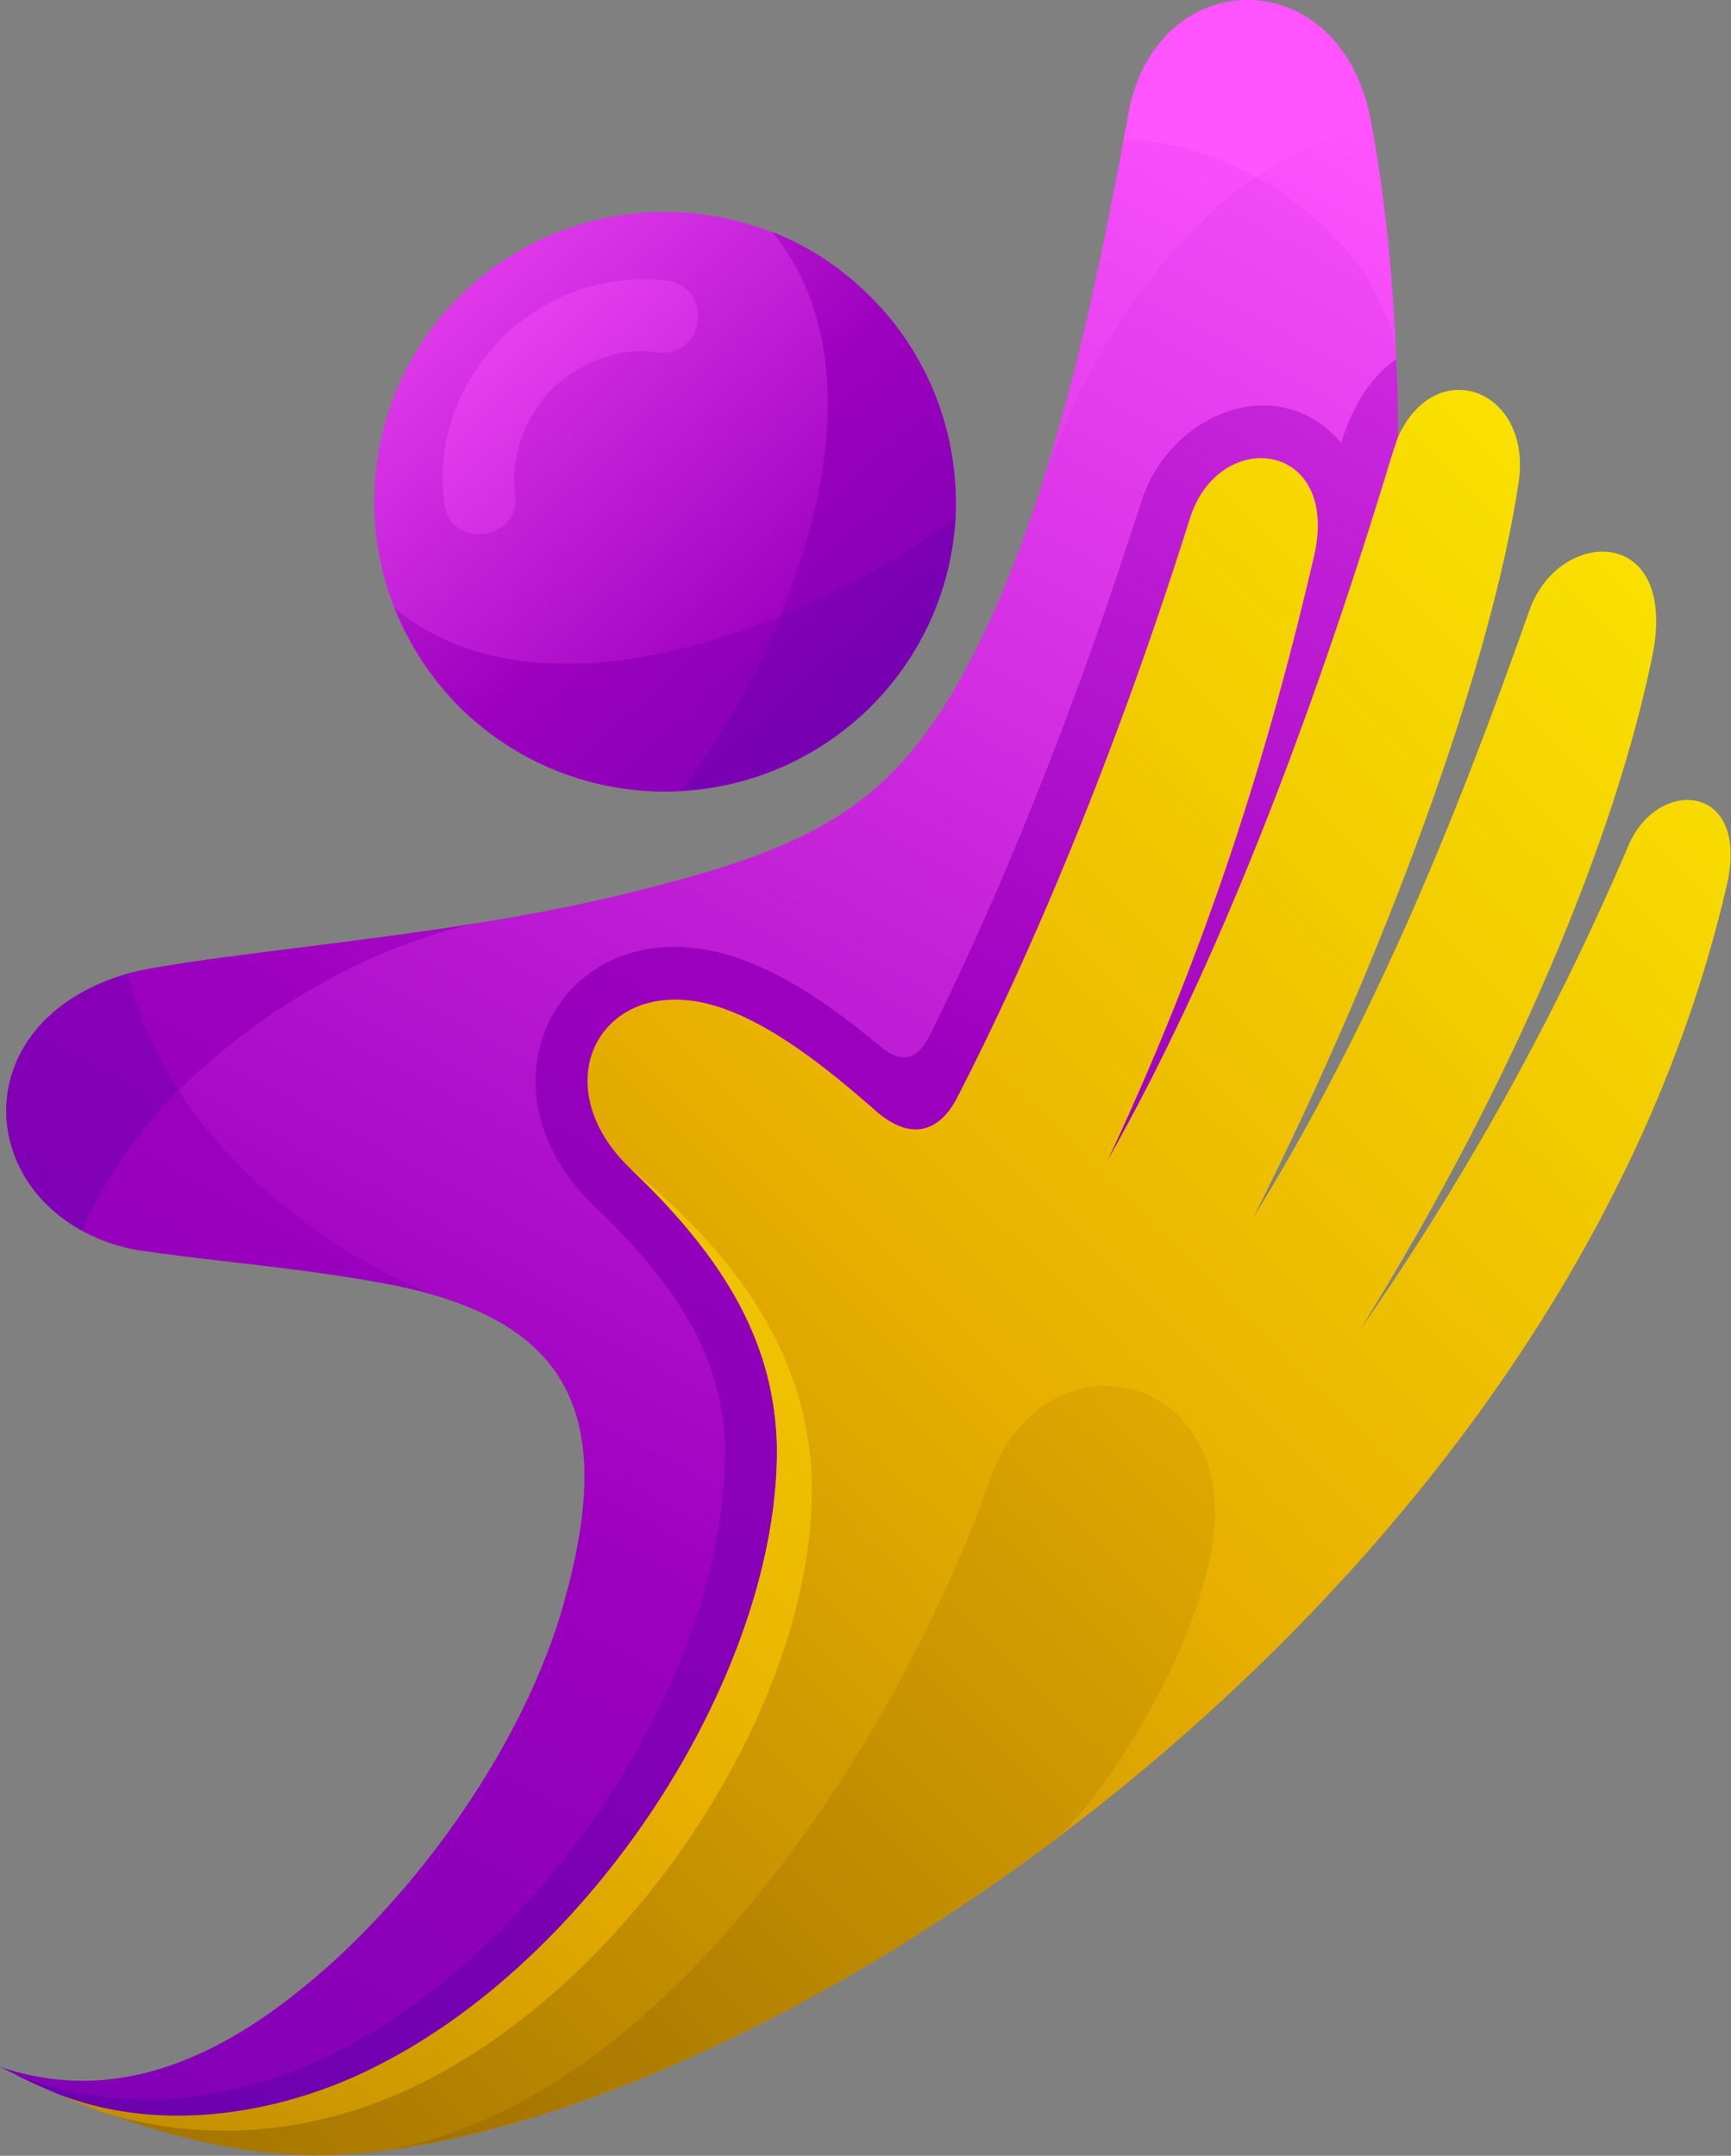 <svg width="306" height="381" viewBox="0 0 306 381" fill="none" xmlns="http://www.w3.org/2000/svg">
<rect x="0" y="0" width="306" height="381" fill="#808080" stroke="none"/>
<path fill-rule="evenodd" clip-rule="evenodd" d="M143.189 257.001C142.857 239.348 132.327 222.856 114.95 206.363C98.914 191.038 105.431 174.883 125.983 181.712C136.507 185.211 148.537 194.702 155.055 200.369C160.905 205.196 168.084 203.702 171.262 197.705C184.127 172.883 200.169 136.907 213.364 94.926C218.546 78.438 233.749 79.272 229.069 99.759C220.053 138.732 205.847 175.212 192.983 212.194C224.229 166.218 242.607 122.575 247.116 77.267C246.95 58.28 245.78 39.458 242.277 21.132C236.922 -7.015 204.512 -6.683 199.497 19.969C195.49 42.123 188.642 79.106 175.773 107.92C160.734 141.569 146.363 149.064 112.116 157.561C83.209 164.889 47.95 167.555 28.238 170.886C-9.525 177.216 -5.684 216.858 26.23 221.189C39.1 223.021 53.966 224.19 67.167 226.684C101.586 232.848 108.936 250.506 99.583 283.653C93.23 305.972 77.194 329.96 58.983 346.618C42.437 361.611 22.553 372.939 0 365.273C3.676 367.106 7.523 368.939 11.197 370.44C29.906 378.27 53.966 378.436 70.676 369.938C109.939 349.787 143.525 295.815 143.189 257.001Z" fill="url(#paint0_linear_173_34)"/>
<path fill-rule="evenodd" clip-rule="evenodd" d="M2.672 366.605C5.515 368.106 8.356 369.276 11.198 370.441C29.074 377.101 50.293 373.603 67.004 364.945C106.268 344.953 137.679 294.479 137.35 255.837C137.013 238.014 128.823 223.022 111.451 206.535C95.409 191.206 106.772 171.22 127.323 178.051C137.853 181.549 148.541 190.875 155.059 196.536C160.909 201.535 165.919 200.199 169.092 194.208C181.956 169.388 197.164 133.576 210.365 91.594C215.542 75.272 237.099 77.937 232.253 98.426C223.23 137.405 211.702 171.22 195.824 205.035C214.874 171.386 231.584 128.246 246.121 80.271C246.452 79.274 246.788 78.275 247.12 77.27C247.12 72.608 247.12 68.11 246.788 63.448C241.778 67.111 238.936 72.277 237.099 78.275C225.901 65.114 206.519 73.109 201.674 88.936C191.648 120.249 179.451 152.397 164.75 182.212C162.747 186.543 160.07 188.712 155.561 184.877C147.874 178.547 139.518 172.383 130.165 169.222C100.255 159.223 82.043 191.206 105.099 213.195C117.466 225.026 127.826 238.18 128.156 255.838C128.493 292.655 100.425 338.962 64.162 360.112C44.95 371.44 21.887 374.608 2.672 366.605Z" fill="url(#paint1_linear_173_34)"/>
<path fill-rule="evenodd" clip-rule="evenodd" d="M183.961 86.435C192.317 61.78 206.186 41.96 222.056 31.298C214.87 27.297 206.852 24.798 198.664 24.632C195.49 41.457 190.982 64.61 183.961 86.435Z" fill="url(#paint2_linear_173_34)"/>
<path fill-rule="evenodd" clip-rule="evenodd" d="M222.055 31.299C235.758 38.791 246.115 51.786 246.783 63.447C246.281 49.618 244.945 36.126 242.606 22.801C235.585 23.799 228.737 26.8 222.055 31.299Z" fill="url(#paint3_linear_173_34)"/>
<path fill-rule="evenodd" clip-rule="evenodd" d="M222.048 31.298C228.73 26.8 235.579 23.799 242.599 22.8C242.434 22.303 242.434 21.801 242.268 21.133C236.914 -7.014 204.504 -6.682 199.488 19.97C199.323 21.471 198.992 22.971 198.656 24.632C206.845 24.799 214.862 27.297 222.048 31.298Z" fill="url(#paint4_linear_173_34)"/>
<path fill-rule="evenodd" clip-rule="evenodd" d="M76.356 228.687C62.152 223.021 43.439 211.03 31.573 192.706C24.387 200.034 18.372 208.532 14.531 217.527C17.87 219.358 21.717 220.694 26.226 221.191C39.096 223.022 53.962 224.192 67.163 226.686C70.507 227.187 73.516 227.855 76.356 228.687Z" fill="url(#paint5_linear_173_34)"/>
<path fill-rule="evenodd" clip-rule="evenodd" d="M31.578 192.705C46.616 177.713 66.836 166.887 84.042 163.222C62.823 166.556 41.77 168.553 28.239 170.887C26.23 171.219 24.392 171.55 22.555 172.052C24.564 179.71 27.736 186.541 31.578 192.705Z" fill="url(#paint6_linear_173_34)"/>
<path fill-rule="evenodd" clip-rule="evenodd" d="M31.576 192.706C27.735 186.542 24.563 179.709 22.553 172.051C-4.343 179.882 -4.68 207.03 14.534 217.526C18.375 208.532 24.391 200.034 31.576 192.706Z" fill="url(#paint7_linear_173_34)"/>
<path fill-rule="evenodd" clip-rule="evenodd" d="M111.448 206.534C128.821 223.021 137.009 238.013 137.346 255.836C137.676 294.479 106.266 344.952 67.001 364.944C50.289 373.601 29.07 377.1 11.195 370.44C26.902 377.1 41.768 380.77 55.135 380.934C127.319 381.266 275.188 286.985 305.266 156.391C309.444 138.402 293.069 137.237 287.887 149.394C273.186 183.875 256.31 212.194 240.438 235.016C267.838 190.873 285.547 147.899 292.066 116.081C296.91 92.598 275.526 93.093 270.344 107.921C257.309 144.897 242.772 180.714 221.555 215.196C245.114 168.552 263.826 116.916 268.507 84.932C270.674 68.775 253.806 62.446 247.117 77.267C246.785 78.272 246.449 79.271 246.117 80.268C231.582 128.243 214.871 171.383 195.821 205.032C211.699 171.217 223.227 137.402 232.25 98.423C237.096 77.934 215.54 75.269 210.362 91.591C197.161 133.573 181.953 169.384 169.089 194.205C165.916 200.197 160.906 201.533 155.056 196.533C148.538 190.871 137.85 181.546 127.32 178.048C106.769 171.219 95.406 191.206 111.448 206.534Z" fill="url(#paint8_linear_173_34)"/>
<path fill-rule="evenodd" clip-rule="evenodd" d="M186.968 324.795C195.992 316.303 211.526 291.984 214.367 272.496C218.882 242.179 184.463 234.349 174.938 261.669C158.394 308.473 117.125 371.604 68.336 379.936C101.42 375.77 145.529 355.942 186.968 324.795Z" fill="url(#paint9_linear_173_34)"/>
<path fill-rule="evenodd" clip-rule="evenodd" d="M143.191 257C141.022 237.344 129.323 221.023 111.448 206.533C128.821 223.02 137.009 238.012 137.346 255.835C137.676 294.478 106.266 344.951 67.001 364.943C50.289 373.6 29.07 377.099 11.195 370.439C13.365 371.439 15.705 372.436 18.044 373.271C35.257 378.601 53.462 377.437 70.674 369.937C112.949 351.282 147.203 296.317 143.191 257Z" fill="url(#paint10_linear_173_34)"/>
<path fill-rule="evenodd" clip-rule="evenodd" d="M81.193 52.453C101.247 32.462 133.83 32.462 153.878 52.453C173.927 72.44 173.927 104.925 153.878 124.911C133.829 144.898 101.246 144.898 81.193 124.911C61.144 104.925 61.144 72.44 81.193 52.453Z" fill="url(#paint11_linear_173_34)"/>
<path fill-rule="evenodd" clip-rule="evenodd" d="M137.842 108.92C113.61 118.914 87.209 121.75 69.836 107.584C72.341 113.748 76.182 119.748 81.193 124.912C92.06 135.573 106.259 140.573 120.292 139.74C127.147 130.744 133.327 120.084 137.842 108.92Z" fill="url(#paint12_linear_173_34)"/>
<path fill-rule="evenodd" clip-rule="evenodd" d="M137.855 108.919C133.34 120.083 127.16 130.744 120.305 139.739C132.5 139.071 144.533 134.072 153.892 124.912C163.251 115.587 168.262 103.59 168.93 91.428C159.741 98.094 149.046 104.257 137.855 108.919Z" fill="url(#paint13_linear_173_34)"/>
<path fill-rule="evenodd" clip-rule="evenodd" d="M137.85 108.919C149.041 104.257 159.735 98.093 168.924 91.427C169.592 77.438 164.581 63.114 153.886 52.453C148.704 47.288 142.859 43.459 136.508 40.959C150.711 58.282 148.035 84.601 137.85 108.919Z" fill="url(#paint14_linear_173_34)"/>
<path fill-rule="evenodd" clip-rule="evenodd" d="M78.532 88.934C77.026 78.273 81.037 67.44 88.724 59.781C96.412 52.116 107.101 48.288 117.968 49.616C126.153 50.786 124.646 63.279 116.296 62.28C109.442 61.276 102.592 63.947 97.582 68.775C92.73 73.603 90.232 80.6 91.065 87.431C92.07 95.594 79.537 97.259 78.532 88.934Z" fill="url(#paint15_linear_173_34)"/>
<defs>
<linearGradient id="paint0_linear_173_34" x1="216.309" y1="-16.608" x2="-83.196" y2="537.111" gradientUnits="userSpaceOnUse">
<stop stop-color="#FF54FF"/>
<stop offset="0.493" stop-color="#9C00BF"/>
<stop offset="1" stop-color="#5A00A9"/>
</linearGradient>
<linearGradient id="paint1_linear_173_34" x1="299.857" y1="-90.796" x2="0.351" y2="462.926" gradientUnits="userSpaceOnUse">
<stop stop-color="#FF54FF"/>
<stop offset="0.493" stop-color="#9C00BF"/>
<stop offset="1" stop-color="#5A00A9"/>
</linearGradient>
<linearGradient id="paint2_linear_173_34" x1="221.681" y1="7.036" x2="-77.817" y2="560.742" gradientUnits="userSpaceOnUse">
<stop stop-color="#FF54FF"/>
<stop offset="0.493" stop-color="#9C00BF"/>
<stop offset="1" stop-color="#5A00A9"/>
</linearGradient>
<linearGradient id="paint3_linear_173_34" x1="247.271" y1="23.613" x2="-52.231" y2="577.325" gradientUnits="userSpaceOnUse">
<stop stop-color="#FF54FF"/>
<stop offset="0.493" stop-color="#9C00BF"/>
<stop offset="1" stop-color="#5A00A9"/>
</linearGradient>
<linearGradient id="paint4_linear_173_34" x1="215.525" y1="30.037" x2="-83.964" y2="583.727" gradientUnits="userSpaceOnUse">
<stop stop-color="#FF54FF"/>
<stop offset="0.493" stop-color="#9C00BF"/>
<stop offset="1" stop-color="#5A00A9"/>
</linearGradient>
<linearGradient id="paint5_linear_173_34" x1="202.243" y1="-67.085" x2="-97.286" y2="486.678" gradientUnits="userSpaceOnUse">
<stop stop-color="#FF54FF"/>
<stop offset="0.493" stop-color="#9C00BF"/>
<stop offset="1" stop-color="#5A00A9"/>
</linearGradient>
<linearGradient id="paint6_linear_173_34" x1="195.574" y1="-95.4" x2="-103.937" y2="458.332" gradientUnits="userSpaceOnUse">
<stop stop-color="#FF54FF"/>
<stop offset="0.493" stop-color="#9C00BF"/>
<stop offset="1" stop-color="#5A00A9"/>
</linearGradient>
<linearGradient id="paint7_linear_173_34" x1="219.487" y1="-183.84" x2="-80.021" y2="369.884" gradientUnits="userSpaceOnUse">
<stop stop-color="#FF54FF"/>
<stop offset="0.493" stop-color="#9C00BF"/>
<stop offset="1" stop-color="#5A00A9"/>
</linearGradient>
<linearGradient id="paint8_linear_173_34" x1="337.94" y1="64.027" x2="0.93" y2="402.983" gradientUnits="userSpaceOnUse">
<stop stop-color="#FFF100"/>
<stop offset="0.497" stop-color="#E9B000"/>
<stop offset="1" stop-color="#986A00"/>
</linearGradient>
<linearGradient id="paint9_linear_173_34" x1="401.673" y1="69.145" x2="64.668" y2="408.097" gradientUnits="userSpaceOnUse">
<stop stop-color="#FFF100"/>
<stop offset="0.497" stop-color="#E9B000"/>
<stop offset="1" stop-color="#986A00"/>
</linearGradient>
<linearGradient id="paint10_linear_173_34" x1="262.612" y1="120.739" x2="-74.398" y2="459.696" gradientUnits="userSpaceOnUse">
<stop stop-color="#FFF100"/>
<stop offset="0.497" stop-color="#E9B000"/>
<stop offset="1" stop-color="#986A00"/>
</linearGradient>
<linearGradient id="paint11_linear_173_34" x1="55.583" y1="20.88" x2="225.781" y2="207.149" gradientUnits="userSpaceOnUse">
<stop stop-color="#FF54FF"/>
<stop offset="0.493" stop-color="#9C00BF"/>
<stop offset="1" stop-color="#5A00A9"/>
</linearGradient>
<linearGradient id="paint12_linear_173_34" x1="20.2" y1="19.184" x2="190.425" y2="205.481" gradientUnits="userSpaceOnUse">
<stop stop-color="#FF54FF"/>
<stop offset="0.493" stop-color="#9C00BF"/>
<stop offset="1" stop-color="#5A00A9"/>
</linearGradient>
<linearGradient id="paint13_linear_173_34" x1="19.183" y1="-21.694" x2="189.411" y2="164.608" gradientUnits="userSpaceOnUse">
<stop stop-color="#FF54FF"/>
<stop offset="0.493" stop-color="#9C00BF"/>
<stop offset="1" stop-color="#5A00A9"/>
</linearGradient>
<linearGradient id="paint14_linear_173_34" x1="55.401" y1="-18.364" x2="225.619" y2="167.926" gradientUnits="userSpaceOnUse">
<stop stop-color="#FF54FF"/>
<stop offset="0.493" stop-color="#9C00BF"/>
<stop offset="1" stop-color="#5A00A9"/>
</linearGradient>
<linearGradient id="paint15_linear_173_34" x1="68.015" y1="35.996" x2="238.267" y2="222.323" gradientUnits="userSpaceOnUse">
<stop stop-color="#FF54FF"/>
<stop offset="0.493" stop-color="#9C00BF"/>
<stop offset="1" stop-color="#5A00A9"/>
</linearGradient>
</defs>
</svg>
